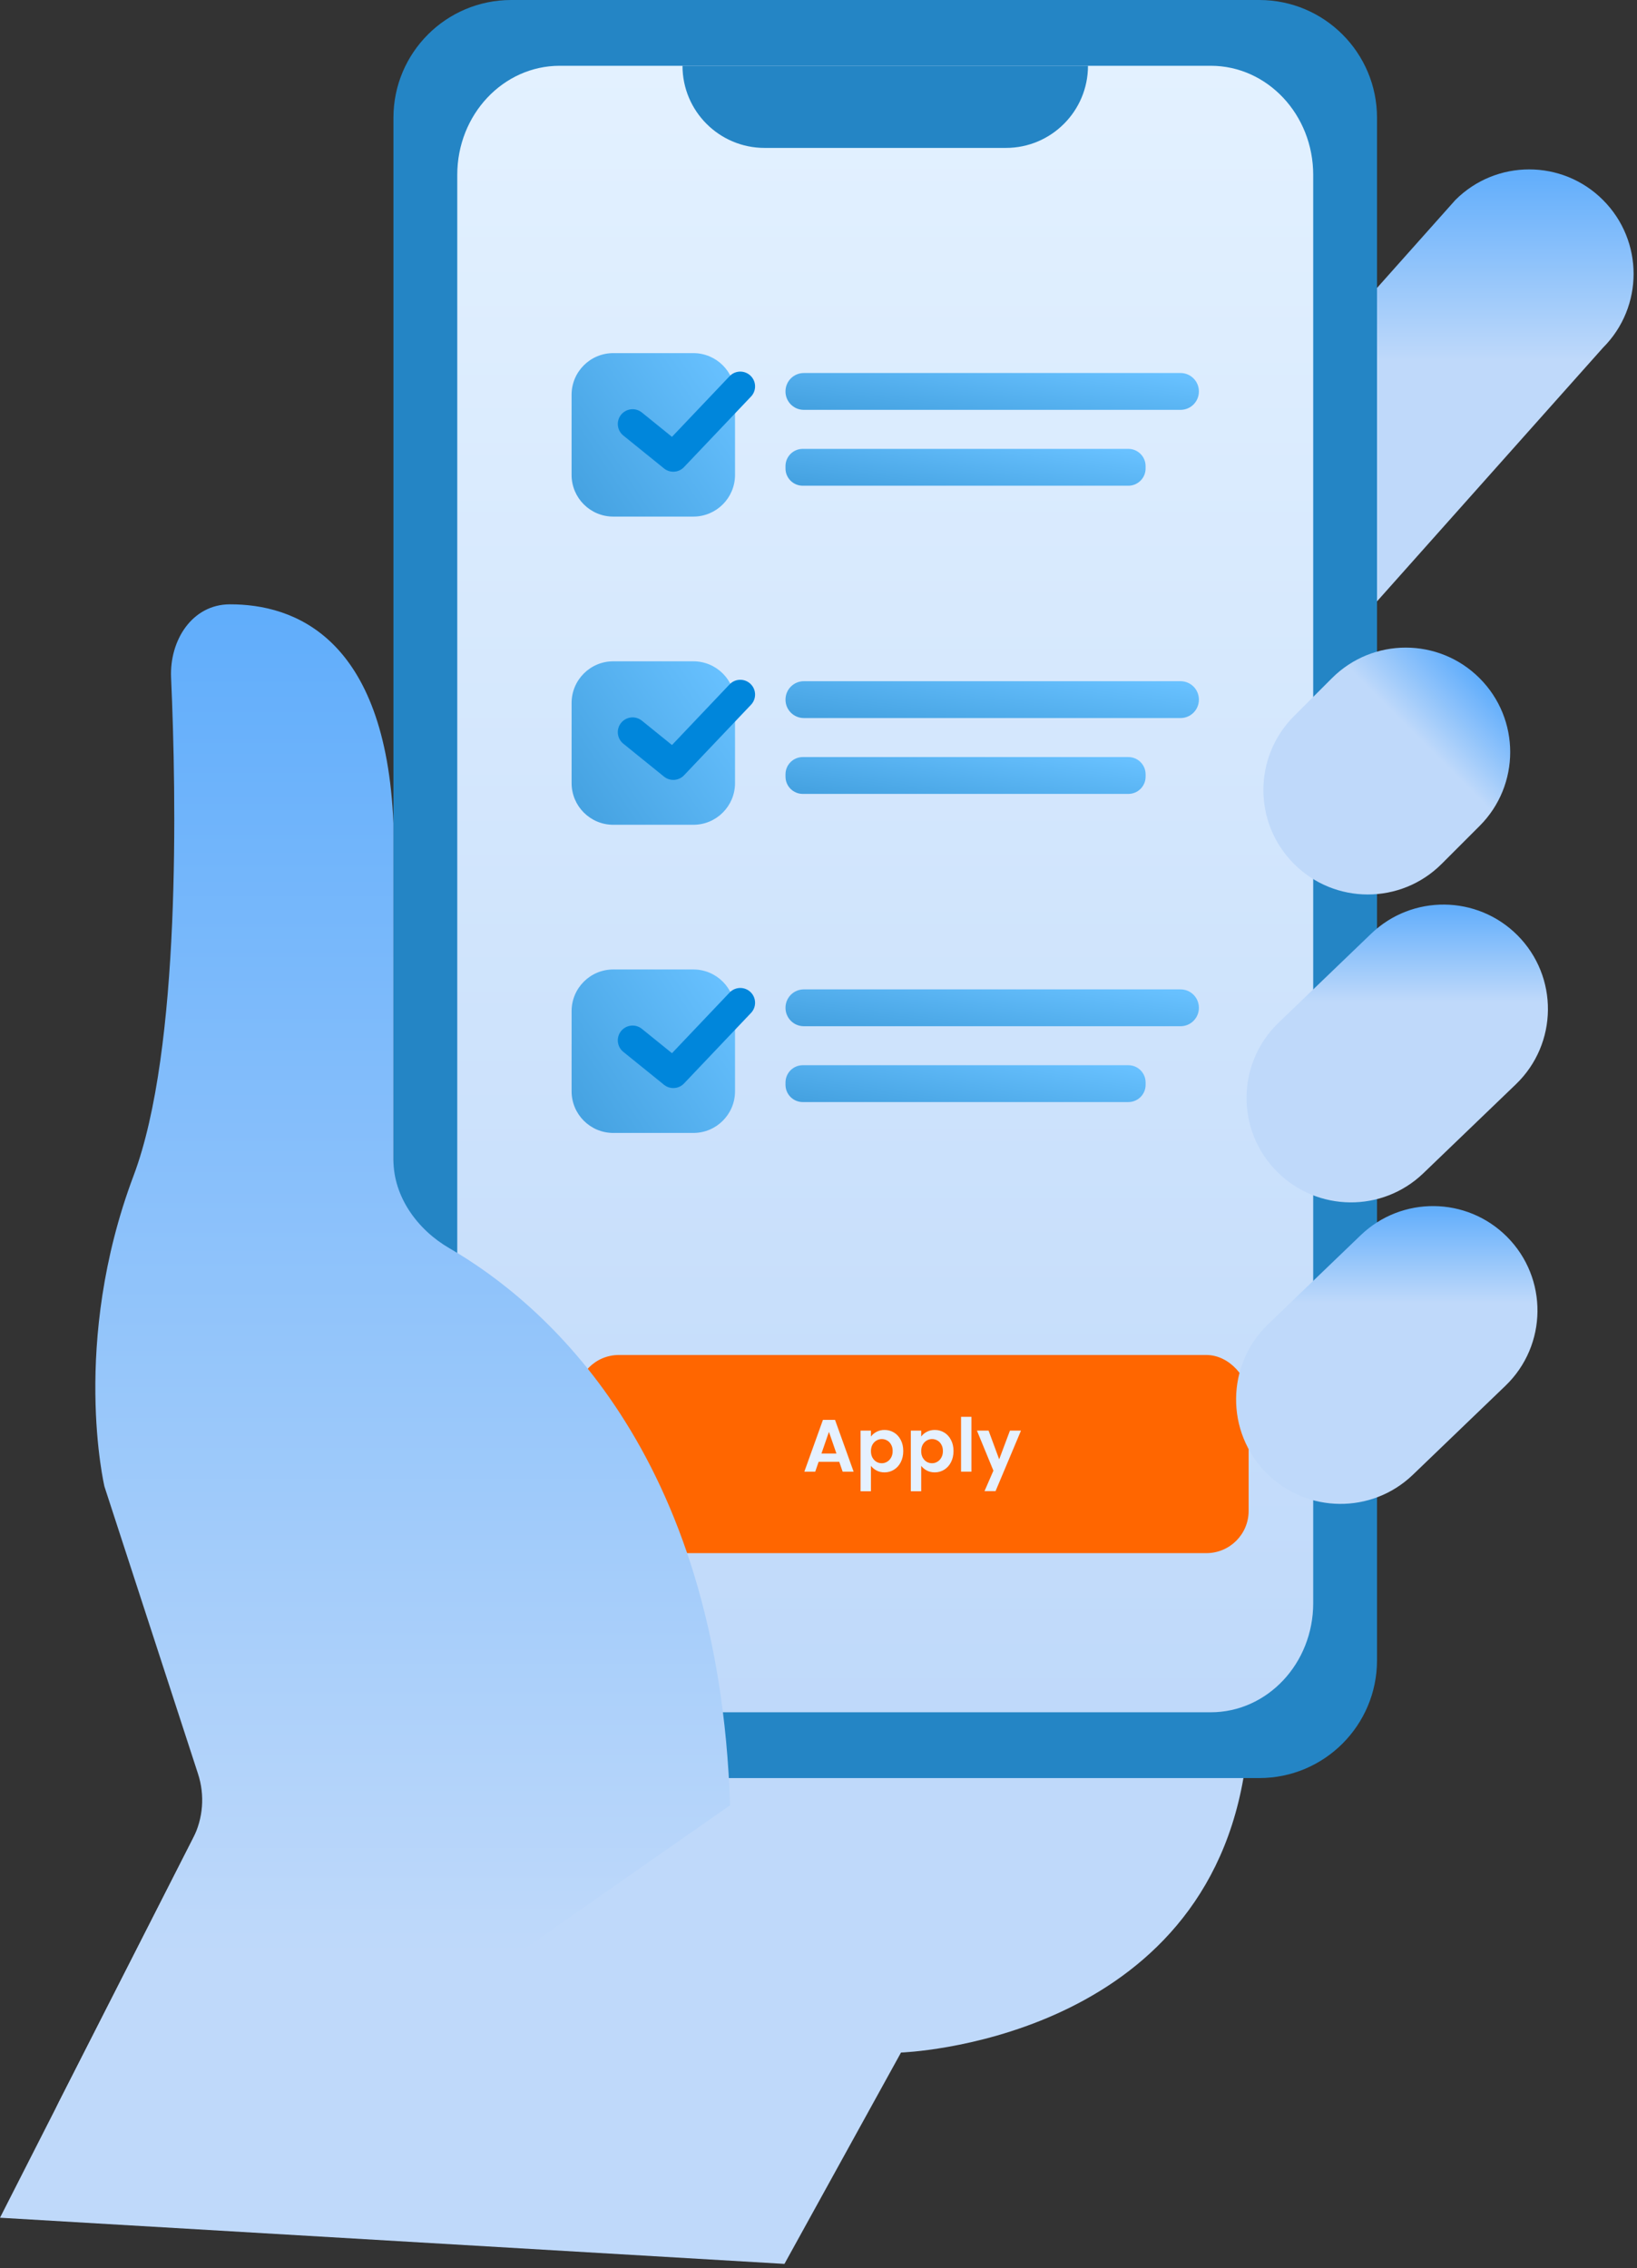 <svg width="109" height="151" viewBox="0 0 109 151" fill="none" xmlns="http://www.w3.org/2000/svg">
<rect x="0" y="0" width="109" height="151" fill="#333333" stroke="none"/>
<path d="M52.233 150.713L59.994 136.643C59.994 136.643 79.723 135.997 82.794 118.371C85.865 100.746 67.512 86.999 67.512 86.999L41.877 96.622L17.787 103.17L13.905 120.311L0 147.64L52.233 150.713Z" fill="url(#paint0_linear_1141_47582)"/>
<path d="M74.481 48.314C71.764 45.598 71.764 41.197 74.481 38.48L96.905 13.315C99.621 10.598 104.022 10.598 106.736 13.315C109.452 16.031 109.452 20.432 106.736 23.148L84.311 48.314C81.595 51.03 77.194 51.03 74.481 48.314Z" fill="url(#paint1_linear_1141_47582)"/>
<path d="M83.848 0H34.039C29.708 0 26.197 3.511 26.197 7.841V110.53C26.197 114.861 29.708 118.371 34.039 118.371H83.848C88.178 118.371 91.689 114.861 91.689 110.53V7.841C91.689 3.511 88.178 0 83.848 0Z" fill="#2485C5"/>
<path d="M80.616 4.379H37.271C33.502 4.379 30.447 7.63 30.447 11.641V106.73C30.447 110.74 33.502 113.991 37.271 113.991H80.616C84.385 113.991 87.44 110.74 87.44 106.73V11.641C87.44 7.63 84.385 4.379 80.616 4.379Z" fill="url(#paint2_linear_1141_47582)"/>
<rect x="38.397" y="90.205" width="44.744" height="13.191" rx="2.812" fill="#FF6600"/>
<path d="M67.982 95.241L66.289 99.268H65.554L66.146 97.906L65.05 95.241H65.825L66.531 97.151L67.247 95.241H67.982Z" fill="#E6F1FF"/>
<path d="M64.683 94.322V97.974H63.992V94.322H64.683Z" fill="#E6F1FF"/>
<path d="M61.338 95.635C61.427 95.51 61.549 95.406 61.703 95.324C61.861 95.238 62.041 95.195 62.241 95.195C62.475 95.195 62.685 95.253 62.873 95.368C63.064 95.483 63.214 95.648 63.322 95.862C63.434 96.072 63.49 96.317 63.49 96.597C63.49 96.877 63.434 97.125 63.322 97.342C63.214 97.556 63.064 97.722 62.873 97.841C62.685 97.959 62.475 98.019 62.241 98.019C62.041 98.019 61.863 97.978 61.708 97.895C61.557 97.813 61.433 97.709 61.338 97.584V99.277H60.647V95.24H61.338V95.635ZM62.784 96.597C62.784 96.433 62.75 96.291 62.681 96.173C62.615 96.051 62.526 95.959 62.414 95.896C62.305 95.834 62.187 95.802 62.059 95.802C61.934 95.802 61.815 95.835 61.703 95.901C61.595 95.964 61.506 96.056 61.437 96.178C61.371 96.299 61.338 96.442 61.338 96.607C61.338 96.772 61.371 96.915 61.437 97.036C61.506 97.158 61.595 97.252 61.703 97.318C61.815 97.38 61.934 97.412 62.059 97.412C62.187 97.412 62.305 97.379 62.414 97.313C62.526 97.247 62.615 97.153 62.681 97.031C62.75 96.91 62.784 96.765 62.784 96.597Z" fill="#E6F1FF"/>
<path d="M57.992 95.635C58.081 95.51 58.203 95.406 58.358 95.324C58.516 95.238 58.695 95.195 58.896 95.195C59.129 95.195 59.34 95.253 59.527 95.368C59.718 95.483 59.868 95.648 59.977 95.862C60.088 96.072 60.144 96.317 60.144 96.597C60.144 96.877 60.088 97.125 59.977 97.342C59.868 97.556 59.718 97.722 59.527 97.841C59.34 97.959 59.129 98.019 58.896 98.019C58.695 98.019 58.517 97.978 58.362 97.895C58.211 97.813 58.088 97.709 57.992 97.584V99.277H57.301V95.24H57.992V95.635ZM59.438 96.597C59.438 96.433 59.404 96.291 59.335 96.173C59.269 96.051 59.18 95.959 59.068 95.896C58.96 95.834 58.841 95.802 58.713 95.802C58.588 95.802 58.469 95.835 58.358 95.901C58.249 95.964 58.16 96.056 58.091 96.178C58.025 96.299 57.992 96.442 57.992 96.607C57.992 96.772 58.025 96.915 58.091 97.036C58.16 97.158 58.249 97.252 58.358 97.318C58.469 97.38 58.588 97.412 58.713 97.412C58.841 97.412 58.96 97.379 59.068 97.313C59.18 97.247 59.269 97.153 59.335 97.031C59.404 96.91 59.438 96.765 59.438 96.597Z" fill="#E6F1FF"/>
<path d="M55.882 97.317H54.509L54.282 97.974H53.557L54.796 94.524H55.6L56.839 97.974H56.108L55.882 97.317ZM55.694 96.765L55.195 95.323L54.697 96.765H55.694Z" fill="#E6F1FF"/>
<path d="M98.521 45.152L98.519 45.15C95.804 42.434 91.401 42.434 88.686 45.15L86.159 47.677C83.444 50.392 83.444 54.794 86.159 57.509L86.161 57.511C88.876 60.227 93.278 60.227 95.994 57.511L98.521 54.984C101.236 52.269 101.236 47.867 98.521 45.152Z" fill="url(#paint3_linear_1141_47582)"/>
<path d="M85.039 78.01C82.285 75.257 82.329 70.781 85.138 68.08L91.298 62.16C94.027 59.536 98.353 59.58 101.033 62.256C103.786 65.01 103.743 69.485 100.933 72.186L94.773 78.107C92.044 80.73 87.718 80.686 85.039 78.01Z" fill="url(#paint4_linear_1141_47582)"/>
<path d="M84.343 98.082C81.589 95.329 81.632 90.853 84.442 88.152L90.602 82.232C93.331 79.608 97.657 79.652 100.336 82.328C103.09 85.082 103.046 89.557 100.237 92.258L94.077 98.179C91.348 100.802 87.022 100.758 84.343 98.082Z" fill="url(#paint5_linear_1141_47582)"/>
<path d="M8.642 148.096C4.578 147.881 2.079 143.555 3.925 139.927L12.851 122.389C13.528 121.059 13.649 119.514 13.187 118.095L6.956 98.966C6.956 98.966 4.693 89.424 8.895 78.266C12.055 69.876 11.742 52.98 11.392 45.116C11.281 42.62 12.798 40.24 15.296 40.232C19.566 40.218 25.676 42.402 26.197 54.819V77.209C26.197 79.667 27.792 81.866 29.92 83.097C36.096 86.673 47.862 96.554 48.612 120.183" fill="url(#paint6_linear_1141_47582)"/>
<path d="M45.444 4.379H72.444C72.444 7.399 69.996 9.847 66.976 9.847H50.912C47.892 9.847 45.444 7.399 45.444 4.379Z" fill="#2485C5"/>
<path d="M46.166 23.508H40.835C39.302 23.508 38.059 24.751 38.059 26.283V31.615C38.059 33.148 39.302 34.391 40.835 34.391H46.166C47.699 34.391 48.942 33.148 48.942 31.615V26.283C48.942 24.751 47.699 23.508 46.166 23.508Z" fill="url(#paint7_linear_1141_47582)"/>
<path d="M78.607 24.833H53.523C52.849 24.833 52.302 25.38 52.302 26.054V26.064C52.302 26.739 52.849 27.285 53.523 27.285H78.607C79.281 27.285 79.828 26.739 79.828 26.064V26.054C79.828 25.38 79.281 24.833 78.607 24.833Z" fill="url(#paint8_linear_1141_47582)"/>
<path d="M75.132 29.883H53.45C52.816 29.883 52.302 30.397 52.302 31.031V31.187C52.302 31.821 52.816 32.335 53.45 32.335H75.132C75.766 32.335 76.28 31.821 76.28 31.187V31.031C76.28 30.397 75.766 29.883 75.132 29.883Z" fill="url(#paint9_linear_1141_47582)"/>
<path d="M42.121 28.227L44.831 30.419L49.292 25.723" stroke="#0086DB" stroke-width="1.969" stroke-linecap="round" stroke-linejoin="round"/>
<path d="M46.167 44.025H40.835C39.302 44.025 38.06 45.267 38.06 46.8V52.132C38.06 53.665 39.302 54.908 40.835 54.908H46.167C47.7 54.908 48.942 53.665 48.942 52.132V46.8C48.942 45.267 47.7 44.025 46.167 44.025Z" fill="url(#paint10_linear_1141_47582)"/>
<path d="M78.607 45.35H53.523C52.849 45.35 52.303 45.897 52.303 46.571V46.581C52.303 47.256 52.849 47.802 53.523 47.802H78.607C79.282 47.802 79.828 47.256 79.828 46.581V46.571C79.828 45.897 79.282 45.35 78.607 45.35Z" fill="url(#paint11_linear_1141_47582)"/>
<path d="M75.133 50.4H53.451C52.817 50.4 52.303 50.914 52.303 51.547V51.704C52.303 52.338 52.817 52.852 53.451 52.852H75.133C75.767 52.852 76.281 52.338 76.281 51.704V51.547C76.281 50.914 75.767 50.4 75.133 50.4Z" fill="url(#paint12_linear_1141_47582)"/>
<path d="M42.121 48.743L44.832 50.936L49.292 46.24" stroke="#0086DB" stroke-width="1.969" stroke-linecap="round" stroke-linejoin="round"/>
<path d="M46.167 64.54H40.835C39.302 64.54 38.06 65.783 38.06 67.316V72.648C38.06 74.181 39.302 75.423 40.835 75.423H46.167C47.7 75.423 48.942 74.181 48.942 72.648V67.316C48.942 65.783 47.7 64.54 46.167 64.54Z" fill="url(#paint13_linear_1141_47582)"/>
<path d="M78.607 65.866H53.523C52.849 65.866 52.303 66.412 52.303 67.087V67.097C52.303 67.771 52.849 68.318 53.523 68.318H78.607C79.282 68.318 79.828 67.771 79.828 67.097V67.087C79.828 66.412 79.282 65.866 78.607 65.866Z" fill="url(#paint14_linear_1141_47582)"/>
<path d="M75.133 70.915H53.451C52.817 70.915 52.303 71.429 52.303 72.063V72.22C52.303 72.853 52.817 73.367 53.451 73.367H75.133C75.767 73.367 76.281 72.853 76.281 72.22V72.063C76.281 71.429 75.767 70.915 75.133 70.915Z" fill="url(#paint15_linear_1141_47582)"/>
<path d="M42.121 69.259L44.832 71.451L49.292 66.756" stroke="#0086DB" stroke-width="1.969" stroke-linecap="round" stroke-linejoin="round"/>
<defs>
<linearGradient id="paint0_linear_1141_47582" x1="41.57" y1="86.999" x2="41.57" y2="150.713" gradientUnits="userSpaceOnUse">
<stop stop-color="#60ADFB"/>
<stop offset="0.326" stop-color="#BFD9FA"/>
</linearGradient>
<linearGradient id="paint1_linear_1141_47582" x1="90.608" y1="11.277" x2="90.608" y2="50.351" gradientUnits="userSpaceOnUse">
<stop stop-color="#60ADFB"/>
<stop offset="0.326" stop-color="#BFD9FA"/>
</linearGradient>
<linearGradient id="paint2_linear_1141_47582" x1="58.944" y1="4.379" x2="58.944" y2="113.991" gradientUnits="userSpaceOnUse">
<stop stop-color="#E3F1FF"/>
<stop offset="1" stop-color="#BFD9FA"/>
</linearGradient>
<linearGradient id="paint3_linear_1141_47582" x1="98.52" y1="45.151" x2="86.16" y2="57.51" gradientUnits="userSpaceOnUse">
<stop stop-color="#60ADFB"/>
<stop offset="0.326" stop-color="#BFD9FA"/>
</linearGradient>
<linearGradient id="paint4_linear_1141_47582" x1="93.036" y1="60.22" x2="93.036" y2="80.046" gradientUnits="userSpaceOnUse">
<stop stop-color="#60ADFB"/>
<stop offset="0.326" stop-color="#BFD9FA"/>
</linearGradient>
<linearGradient id="paint5_linear_1141_47582" x1="92.339" y1="80.292" x2="92.339" y2="100.118" gradientUnits="userSpaceOnUse">
<stop stop-color="#60ADFB"/>
<stop offset="0.326" stop-color="#BFD9FA"/>
</linearGradient>
<linearGradient id="paint6_linear_1141_47582" x1="24.325" y1="40.232" x2="24.325" y2="147.64" gradientUnits="userSpaceOnUse">
<stop stop-color="#60ADFB"/>
<stop offset="0.837" stop-color="#BFD9FA"/>
</linearGradient>
<linearGradient id="paint7_linear_1141_47582" x1="48.242" y1="24.02" x2="15.76" y2="45.7" gradientUnits="userSpaceOnUse">
<stop stop-color="#68C1FF"/>
<stop offset="1" stop-color="#0166A7"/>
</linearGradient>
<linearGradient id="paint8_linear_1141_47582" x1="78.056" y1="24.949" x2="75.978" y2="40.52" gradientUnits="userSpaceOnUse">
<stop stop-color="#68C1FF"/>
<stop offset="1" stop-color="#0166A7"/>
</linearGradient>
<linearGradient id="paint9_linear_1141_47582" x1="74.737" y1="29.998" x2="72.364" y2="45.484" gradientUnits="userSpaceOnUse">
<stop stop-color="#68C1FF"/>
<stop offset="1" stop-color="#0166A7"/>
</linearGradient>
<linearGradient id="paint10_linear_1141_47582" x1="48.242" y1="44.537" x2="15.761" y2="66.217" gradientUnits="userSpaceOnUse">
<stop stop-color="#68C1FF"/>
<stop offset="1" stop-color="#0166A7"/>
</linearGradient>
<linearGradient id="paint11_linear_1141_47582" x1="78.056" y1="45.465" x2="75.978" y2="61.037" gradientUnits="userSpaceOnUse">
<stop stop-color="#68C1FF"/>
<stop offset="1" stop-color="#0166A7"/>
</linearGradient>
<linearGradient id="paint12_linear_1141_47582" x1="74.738" y1="50.515" x2="72.365" y2="66.001" gradientUnits="userSpaceOnUse">
<stop stop-color="#68C1FF"/>
<stop offset="1" stop-color="#0166A7"/>
</linearGradient>
<linearGradient id="paint13_linear_1141_47582" x1="48.242" y1="65.052" x2="15.761" y2="86.733" gradientUnits="userSpaceOnUse">
<stop stop-color="#68C1FF"/>
<stop offset="1" stop-color="#0166A7"/>
</linearGradient>
<linearGradient id="paint14_linear_1141_47582" x1="78.056" y1="65.981" x2="75.978" y2="81.553" gradientUnits="userSpaceOnUse">
<stop stop-color="#68C1FF"/>
<stop offset="1" stop-color="#0166A7"/>
</linearGradient>
<linearGradient id="paint15_linear_1141_47582" x1="74.738" y1="71.031" x2="72.365" y2="86.516" gradientUnits="userSpaceOnUse">
<stop stop-color="#68C1FF"/>
<stop offset="1" stop-color="#0166A7"/>
</linearGradient>
</defs>
</svg>
